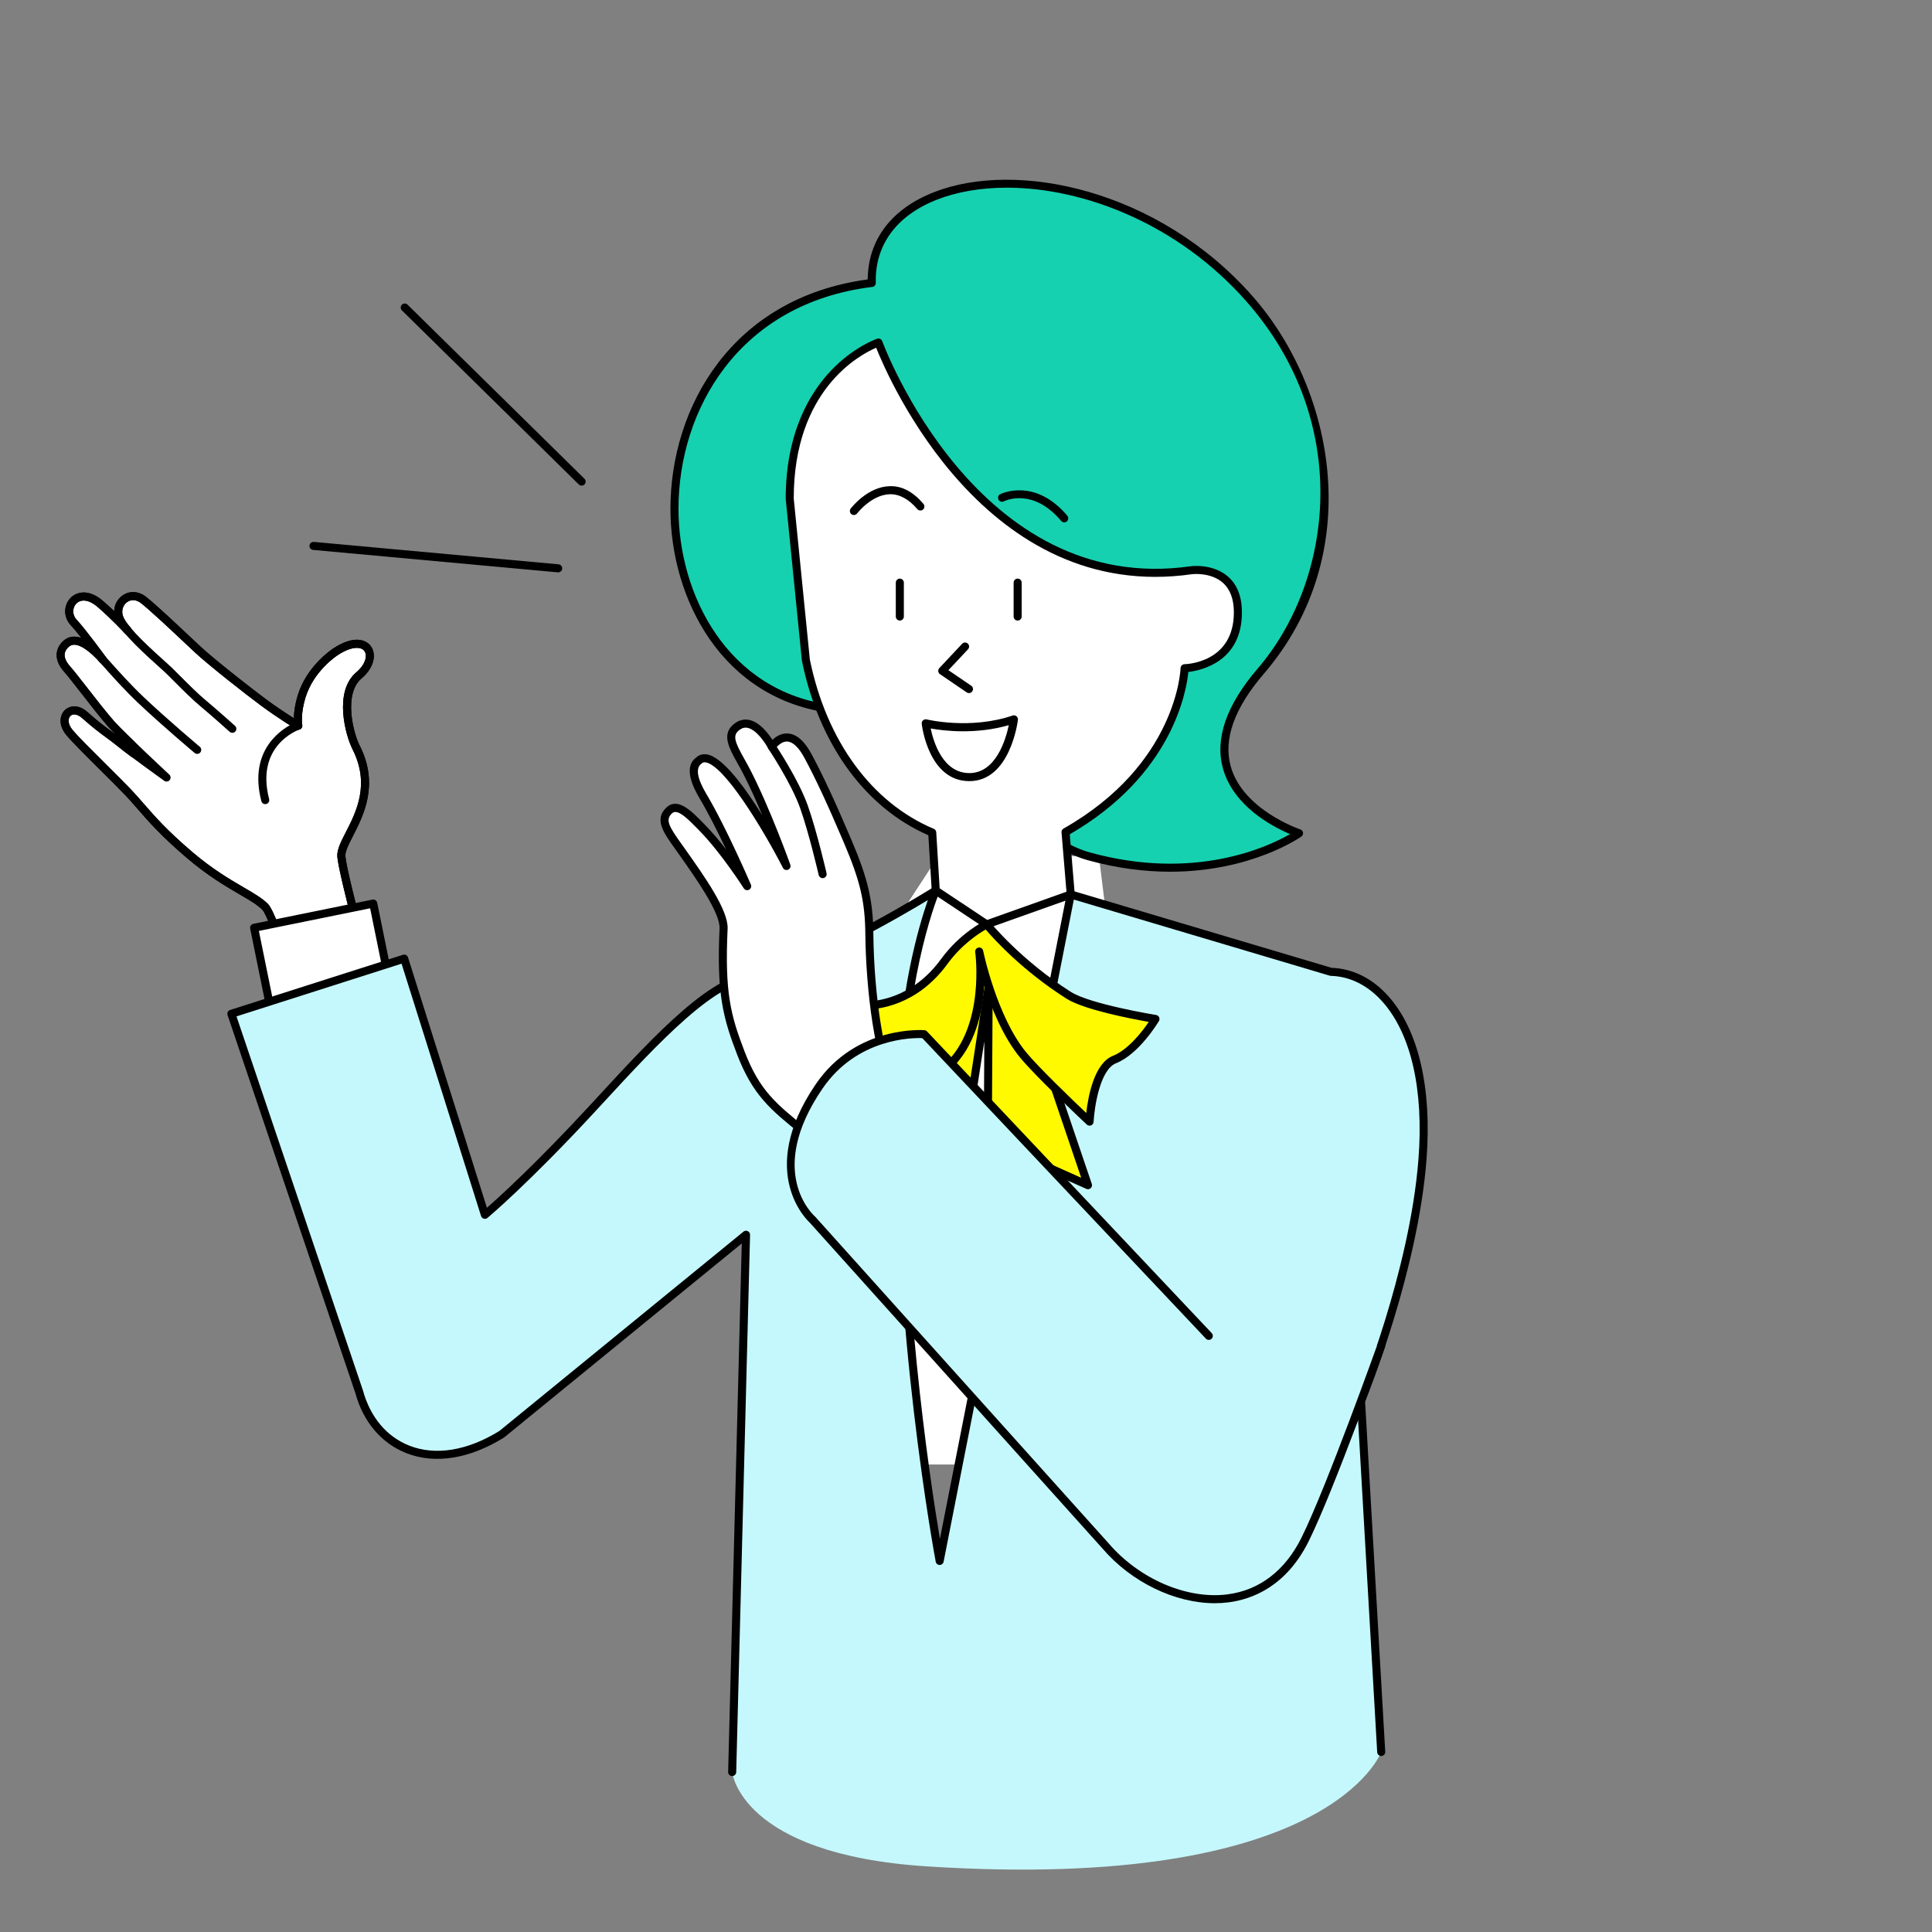 <?xml version="1.0" encoding="UTF-8"?>
<svg id="fig-faq-answer" xmlns="http://www.w3.org/2000/svg" viewBox="0 0 240 240">
  <rect x="0" y="0" width="240" height="240" fill="#808080" stroke="none"/>
  <defs>
    <style>
      .cls-1 {
        fill: none;
      }

      .cls-1, .cls-2, .cls-3, .cls-4, .cls-5, .cls-6 {
        stroke-width: 0px;
      }

      .cls-2 {
        fill: #fffa00;
      }

      .cls-3 {
        fill: #000;
      }

      .cls-4 {
        fill: #c5f8fc;
      }

      .cls-5 {
        fill: #fff;
      }

      .cls-6 {
        fill: #16d1b0;
      }
    </style>
  </defs>
  <rect class="cls-1" width="240" height="240"/>
  <g>
    <g>
      <path class="cls-5" d="M10.535,88.828c2.158,1.925,2.938,2.297,4.416,3.501.4.326,1.006.788,1.675,1.289l-.193-1.058c-1.115-1.075-2.135-2.081-2.596-2.603-1.692-1.907-4.447-5.664-5.518-6.867-1.073-1.202-.956-2.298-.192-3.038,1.183-1.144,2.844,0,4.28,1.488.085.09.206.219.344.374,0,0-2.59-3.541-3.54-4.531-1.7-1.774.401-4.799,3.224-2.38,1.695,1.451,3.428,3.315,3.428,3.315-.452-.537-.808-1.039-.986-1.446-.827-1.893,1.203-3.732,2.969-2.33,1.535,1.219,5.164,4.691,6.775,6.19,1.609,1.5,6.18,5.089,8.006,6.444,2.392,1.772,4.428,2.969,4.428,2.969,0,0-.272-1.418.42-3.654.909-2.936,3.238-4.901,4.255-5.56,3.971-2.577,5.59.644,2.853,2.966-2.491,2.113-1.267,7.14-.351,8.943,3.376,6.65-1.989,11.208-1.831,13.54s4.802,19.287,4.802,19.287l-7.664,6.503s-5.088-17.992-6.614-19.529c-1.526-1.537-4.912-2.637-9.341-6.404-4.43-3.769-5.737-5.791-7.683-7.827-1.945-2.036-6.183-6.084-7.289-7.436-1.518-1.858.191-3.69,1.925-2.144l-.003-.003Z"/>
      <path class="cls-3" d="M39.54,132.671c-.049,0-.098-.007-.146-.021-.163-.05-.29-.179-.335-.342-1.954-6.908-5.442-18.26-6.488-19.313-.603-.606-1.567-1.169-2.789-1.881-1.756-1.024-3.941-2.299-6.522-4.494-3.217-2.737-4.785-4.541-6.167-6.132-.523-.602-1.013-1.166-1.553-1.731-.756-.791-1.858-1.886-2.988-3.008-1.787-1.775-3.635-3.612-4.327-4.457-1.02-1.248-.799-2.472-.163-3.081.604-.579,1.701-.729,2.791.232.005.004.009.008.014.012,1.339,1.194,2.14,1.783,2.915,2.352.198.146.395.29.598.442-.415-.417-.719-.735-.918-.96-.945-1.066-2.217-2.7-3.338-4.142-.879-1.131-1.71-2.199-2.178-2.724-1.374-1.539-.986-2.936-.166-3.73.426-.412.9-.638,1.495-.606.268.004.546.058.836.16-.497-.635-.963-1.208-1.259-1.516-1.096-1.145-.875-2.62-.111-3.427.752-.796,2.258-1.19,4.021.321.488.417.977.866,1.426,1.295.018-.735.351-1.425.956-1.891.882-.679,2.065-.632,3.014.122,1.229.976,3.732,3.331,5.561,5.049l1.244,1.166c1.551,1.445,6.093,5.021,7.963,6.408,1.447,1.071,2.773,1.938,3.579,2.445.014-.678.119-1.666.494-2.876,1.107-3.575,4.121-5.611,4.461-5.832,2.382-1.546,3.94-1.141,4.604-.248.688.924.511,2.6-1.156,4.014-2.222,1.885-1.079,6.661-.228,8.335,2.449,4.825.482,8.662-.818,11.202-.536,1.046-.999,1.949-.959,2.53.153,2.256,4.739,19.021,4.786,19.19.051.187-.011.387-.159.513l-7.664,6.503c-.092.078-.207.119-.324.119ZM9.229,88.749c-.183,0-.346.061-.475.184-.314.301-.372.97.246,1.726.659.805,2.488,2.623,4.257,4.38,1.137,1.129,2.246,2.231,3.006,3.027.551.577,1.051,1.152,1.584,1.765,1.36,1.565,2.901,3.338,6.061,6.026,2.513,2.137,4.656,3.387,6.378,4.392,1.285.749,2.299,1.341,2.995,2.041,1.44,1.452,5.463,15.276,6.527,18.998l6.829-5.795c-.649-2.378-4.584-16.871-4.735-19.078-.058-.858.438-1.828,1.067-3.055,1.281-2.5,3.035-5.923.817-10.293-.868-1.707-2.367-7.141.473-9.55,1.185-1.005,1.4-2.118,1-2.655-.406-.545-1.57-.606-3.258.49-.309.2-3.047,2.05-4.05,5.289-.64,2.069-.408,3.4-.406,3.414.036.193-.044.389-.205.501s-.371.121-.54.022c-.021-.012-2.086-1.232-4.472-2.999-1.844-1.368-6.413-4.955-8.049-6.479l-1.248-1.169c-1.815-1.707-4.302-4.044-5.498-4.995-.595-.473-1.261-.514-1.783-.112-.457.351-.762,1.06-.417,1.851.1.229.339.645.911,1.324.174.208.152.517-.052.696-.202.18-.512.165-.697-.034-.017-.018-1.734-1.86-3.387-3.275-1.227-1.052-2.171-.894-2.644-.394-.447.473-.562,1.351.106,2.048.961,1.002,3.475,4.435,3.582,4.581.158.215.119.517-.089.684-.207.167-.509.144-.688-.056-.134-.15-.25-.275-.333-.362-1.42-1.472-2.301-1.791-2.79-1.799-.298-.025-.547.098-.782.325-.832.806-.341,1.72.217,2.346.49.55,1.292,1.581,2.221,2.775,1.113,1.43,2.374,3.05,3.298,4.093.388.439,1.251,1.305,2.569,2.575.075.073.126.167.145.27l.193,1.058c.037.203-.054.407-.229.515-.174.107-.397.098-.562-.025-.676-.505-1.288-.972-1.692-1.302-.541-.44-.988-.769-1.444-1.104-.791-.581-1.608-1.182-2.974-2.398l-.012-.01c-.336-.299-.682-.455-.976-.455Z"/>
    </g>
    <path class="cls-3" d="M39.539,132.667c-.049,0-.098-.007-.146-.021-.163-.05-.29-.179-.335-.342-1.954-6.908-5.442-18.26-6.488-19.312-.602-.606-1.564-1.167-2.783-1.878-1.757-1.024-3.944-2.299-6.527-4.498-3.215-2.737-4.783-4.54-6.167-6.131-.523-.602-1.013-1.166-1.553-1.731-.756-.791-1.858-1.886-2.988-3.008-1.787-1.775-3.635-3.611-4.327-4.457-1.02-1.247-.799-2.471-.163-3.081.607-.583,1.711-.73,2.807.247,1.339,1.194,2.14,1.783,2.915,2.352.195.143.389.285.588.435-.385-.387-.701-.716-.909-.95-.939-1.062-2.202-2.683-3.315-4.114-.89-1.143-1.729-2.223-2.202-2.752-1.373-1.541-.986-2.937-.167-3.73.425-.412.921-.597,1.493-.606,1,.017,2.144.706,3.495,2.106.17.176.454.495.824.91.973,1.094,2.602,2.924,4.276,4.507,2.937,2.777,6.914,6.12,6.954,6.154.211.178.239.493.061.705-.177.211-.492.239-.705.061-.04-.034-4.039-3.396-6.997-6.193-1.706-1.612-3.352-3.463-4.336-4.569-.357-.401-.631-.71-.796-.881-1.421-1.473-2.303-1.792-2.792-1.801-.297-.006-.547.098-.781.325-.831.804-.34,1.72.218,2.346.494.554,1.306,1.596,2.245,2.803,1.104,1.419,2.355,3.027,3.274,4.064,1.249,1.408,6.763,6.542,6.818,6.594.193.18.213.479.046.683-.166.204-.463.244-.678.089-.174-.125-4.288-3.078-5.761-4.278-.541-.441-.988-.769-1.444-1.104-.794-.583-1.614-1.186-2.989-2.412-.545-.485-1.114-.593-1.45-.271-.315.302-.373.97.245,1.725.659.805,2.488,2.623,4.258,4.38,1.136,1.129,2.246,2.231,3.006,3.027.551.577,1.052,1.152,1.585,1.766,1.36,1.564,2.902,3.337,6.06,6.025,2.515,2.141,4.659,3.392,6.382,4.396,1.282.748,2.295,1.338,2.989,2.037,1.441,1.451,5.464,15.275,6.528,18.998l6.83-5.795c-.649-2.378-4.584-16.869-4.734-19.076-.058-.859.438-1.828,1.067-3.055,1.281-2.5,3.035-5.923.817-10.292-.866-1.708-2.363-7.144.473-9.55,1.185-1.005,1.399-2.118,1-2.655-.406-.544-1.569-.605-3.257.489-.309.2-3.047,2.05-4.05,5.289-.64,2.068-.408,3.4-.406,3.414.044.243-.095.484-.329.565-.226.079-5.509,1.993-3.785,8.651.069.268-.091.541-.358.609-.266.07-.54-.091-.609-.358-1.678-6.478,2.709-9.064,4.052-9.689-.042-.604-.03-1.839.48-3.487,1.106-3.575,4.121-5.612,4.461-5.832,2.38-1.545,3.938-1.14,4.603-.247.688.924.512,2.6-1.154,4.014-2.219,1.883-1.078,6.66-.229,8.335,2.449,4.824.482,8.661-.818,11.201-.536,1.046-.999,1.949-.959,2.531.153,2.256,4.739,19.018,4.785,19.188.051.187-.011.387-.159.513l-7.665,6.503c-.092.078-.207.119-.324.119Z"/>
    <path class="cls-3" d="M28.86,91.03c-.119,0-.238-.042-.333-.127-.023-.021-2.309-2.068-3.645-3.179-.966-.804-1.982-1.819-3.388-3.225l-.85-.848c-.144-.144-.44-.409-.829-.757-1.641-1.471-4.695-4.209-5.398-5.819-.486-1.113-.196-2.336.723-3.044.883-.678,2.066-.632,3.015.122,1.231.979,3.74,3.338,5.572,5.061l1.232,1.155c1.555,1.449,6.095,5.023,7.963,6.408,2.341,1.734,4.363,2.929,4.384,2.941.238.14.317.446.177.685-.139.237-.446.317-.684.177-.021-.012-2.086-1.232-4.472-2.999-1.841-1.365-6.409-4.951-8.049-6.479l-1.236-1.158c-1.819-1.711-4.311-4.054-5.509-5.006-.594-.471-1.26-.515-1.783-.112-.457.351-.762,1.06-.417,1.851.617,1.412,3.679,4.156,5.15,5.475.407.364.717.643.868.793l.851.85c1.387,1.387,2.389,2.389,3.32,3.163,1.349,1.123,3.649,3.182,3.672,3.203.206.185.223.5.039.706-.099.11-.235.167-.373.167Z"/>
    <path class="cls-3" d="M12.75,82.416c-.154,0-.306-.071-.404-.205-.026-.035-2.582-3.525-3.498-4.479-1.096-1.144-.875-2.619-.111-3.427.752-.796,2.258-1.19,4.021.32,1.697,1.453,3.397,3.277,3.469,3.354.188.202.177.518-.026.707-.202.187-.518.177-.707-.025-.017-.019-1.734-1.86-3.387-3.275-1.229-1.052-2.17-.893-2.644-.393-.447.473-.561,1.351.106,2.048.961,1.002,3.476,4.435,3.583,4.581.163.223.115.536-.108.699-.089.065-.192.097-.295.097Z"/>
    <path class="cls-5" d="M136.498,106.241l-20.319.708-9.73,14.883.607,60.095h38.738l-9.297-75.686Z"/>
    <g>
      <path class="cls-5" d="M34.41,129.228l-2.842-13.977,14.801-3.011,2.341,11.512-14.3,5.476Z"/>
      <path class="cls-3" d="M34.41,129.728c-.083,0-.166-.021-.241-.062-.129-.071-.22-.195-.249-.339l-2.842-13.977c-.055-.271.12-.535.39-.589l14.801-3.011c.132-.026.265,0,.375.073.111.073.188.188.214.317l2.341,11.512c.049.239-.083.479-.311.566l-14.299,5.476c-.058.022-.118.033-.179.033ZM32.158,115.641l2.625,12.909,13.353-5.113-2.157-10.606-13.821,2.811Z"/>
    </g>
    <path class="cls-4" d="M28.741,125.939l15.868,46.938c1.944,7.126,9.196,10.568,17.691,5.307l30.374-24.796-1.721,66.74s.951,10.206,24.098,11.713c50.271,3.273,56.527-14.204,56.527-14.204l-2.51-43.623s6.517-15.683,7.632-29.931c1.196-15.274-4.721-23.175-11.365-23.356l-32.324-9.613-16.284,82.794s-5.478-28.908-4.869-58.291c.323-15.55,4.382-24.993,4.382-24.993,0,0-13.232,8.359-22.17,10.724-5.246-.439-13.177,8.447-20.421,16.294-8.378,9.076-13.416,13.268-13.416,13.268l-10.027-31.825-21.468,6.853Z"/>
    <path class="cls-3" d="M90.953,220.628h-.013c-.276-.007-.494-.237-.487-.513l1.693-65.65-29.529,24.106c-4.295,2.665-8.586,3.342-12.133,1.946-3.112-1.225-5.37-3.891-6.356-7.508l-15.859-46.91c-.043-.127-.033-.266.027-.386s.167-.21.294-.25l21.468-6.854c.126-.041.264-.029.382.032.118.061.207.167.247.293l9.799,31.102c1.54-1.35,6.127-5.505,12.8-12.733l.954-1.034c7.146-7.753,14.556-15.773,19.787-15.426,8.76-2.347,21.819-10.56,21.95-10.643.186-.117.424-.1.592.042.167.142.221.376.135.578-.04.094-4.025,9.548-4.342,24.806-.496,23.901,3.092,47.744,4.397,55.543l15.764-80.152c.027-.138.111-.258.232-.331.121-.073.266-.091.401-.052l32.261,9.594c2.62.09,5.046,1.296,7.021,3.491,3.772,4.193,5.464,11.438,4.762,20.401-1.061,13.548-7.049,28.56-7.625,29.977l2.503,43.51c.016.276-.195.512-.47.528-.278.008-.512-.195-.528-.47l-2.51-43.623c-.004-.076.008-.151.037-.221.065-.156,6.5-15.775,7.595-29.778.681-8.688-.92-15.667-4.508-19.654-1.804-2.005-4.008-3.099-6.372-3.163-.043-.001-.087-.008-.129-.021l-31.797-9.456-16.177,82.254c-.046.234-.252.403-.491.403h-.002c-.239,0-.445-.171-.489-.407-.055-.29-5.481-29.296-4.877-58.395.251-12.092,2.787-20.607,3.902-23.794-3.522,2.129-13.756,8.086-21.062,10.02-.056.015-.115.021-.169.015-4.77-.394-12.361,7.835-19.057,15.101l-.955,1.035c-8.304,8.996-13.412,13.271-13.463,13.313-.128.107-.302.142-.461.095-.16-.047-.286-.17-.336-.329l-9.876-31.347-20.505,6.546,15.705,46.456c.911,3.334,2.956,5.764,5.767,6.87,3.247,1.278,7.219.629,11.188-1.828l30.32-24.758c.152-.125.362-.148.537-.062.175.086.285.266.28.461l-1.721,66.74c-.007.272-.229.487-.5.487Z"/>
    <g>
      <path class="cls-6" d="M103.47,88.11c-26.721-3.291-27.308-49.027,4.825-52.962-.434-15.788,29.555-17.751,46.923,1.975,9.554,10.852,14.384,31.135,1.395,46.253-12.429,14.468,4.759,20.13,4.759,20.13,0,0-10.086,7.305-26.143,2.86-8.957-2.479-15.53-16.259-31.76-18.258Z"/>
      <path class="cls-3" d="M145.365,108.288c-3.073,0-6.514-.399-10.268-1.438-3.678-1.018-6.852-3.786-10.527-6.99-5.413-4.72-11.549-10.069-21.16-11.253-13.833-1.703-20.129-14.367-20.125-25.412.004-12.578,7.588-26.196,24.507-28.485.038-4.92,2.938-8.755,8.21-10.828,10.306-4.055,27.933-.332,39.593,12.912,10.231,11.622,14.199,32.012,1.399,46.91-3.662,4.262-5.044,8.13-4.109,11.498,1.503,5.413,8.574,7.808,8.645,7.832.178.059.309.212.337.398s-.049.372-.201.481c-.079.057-6.193,4.375-16.301,4.376ZM125.066,23.315c-3.216,0-6.184.508-8.699,1.497-5.012,1.971-7.701,5.637-7.572,10.323.007.258-.183.479-.439.51-16.623,2.036-24.068,15.304-24.072,27.55-.003,10.619,6.018,22.79,19.248,24.419h0c9.916,1.221,16.174,6.678,21.695,11.492,3.583,3.125,6.678,5.823,10.137,6.78,13.067,3.618,22.202-.718,24.895-2.272-2.107-.888-7.022-3.421-8.336-8.141-1.033-3.71.418-7.889,4.312-12.421,9.278-10.8,11.944-30.451-1.392-45.598-8.505-9.66-20.229-14.14-29.776-14.14Z"/>
    </g>
    <g>
      <path class="cls-5" d="M148.035,70.829c-27.353,3.935-38.909-28.278-38.909-28.278,0,0-11.025,3.695-11.025,19.372l2.004,20.051c2.369,11.61,8.854,18.567,15.699,21.446l.438,7.204,6.325,4.207,10.445-3.717-.647-7.755c14.568-8.258,14.789-20.35,14.789-20.35,0,0,6.655-.118,6.622-6.986-.029-5.913-5.741-5.194-5.741-5.194Z"/>
      <path class="cls-3" d="M122.567,115.331c-.097,0-.194-.028-.277-.083l-6.325-4.207c-.13-.087-.213-.23-.222-.386l-.419-6.896c-7.878-3.442-13.595-11.326-15.708-21.684l-2.012-20.101c-.002-8.314,3.071-13.264,5.648-15.96,2.81-2.939,5.598-3.896,5.715-3.936.256-.086.537.05.629.305.114.318,11.743,31.795,38.367,27.952.003,0,.006,0,.009,0,.11-.013,2.738-.323,4.586,1.299,1.13.992,1.708,2.468,1.717,4.389.03,6.185-5.075,7.265-6.654,7.451-.222,2.292-1.929,12.772-14.731,20.165l.62,7.438c.019.226-.117.437-.331.513l-10.445,3.716c-.054.019-.111.029-.167.029ZM116.726,110.346l5.91,3.931,9.846-3.503-.615-7.372c-.017-.194.082-.38.251-.477,14.127-8.008,14.533-19.807,14.536-19.925.006-.268.222-.484.49-.49.251-.005,6.161-.202,6.131-6.484-.008-1.622-.471-2.847-1.376-3.642-1.488-1.306-3.701-1.068-3.799-1.059-25.587,3.684-37.656-24.104-39.26-28.126-2.048.874-10.239,5.217-10.239,18.725l2.001,20.001c2.064,10.104,7.679,17.79,15.396,21.035.175.074.293.241.305.431l.423,6.955Z"/>
    </g>
    <path class="cls-3" d="M111.78,77.088c-.276,0-.5-.224-.5-.5v-4.211c0-.276.224-.5.5-.5s.5.224.5.5v4.211c0,.276-.224.5-.5.5Z"/>
    <path class="cls-3" d="M126.415,77.088c-.276,0-.5-.224-.5-.5v-4.211c0-.276.224-.5.5-.5s.5.224.5.5v4.211c0,.276-.224.5-.5.5Z"/>
    <path class="cls-3" d="M106.073,63.98c-.105,0-.212-.033-.303-.103-.219-.167-.262-.481-.094-.701.084-.11,2.093-2.706,4.829-2.779,1.522-.066,2.938.699,4.211,2.198.179.21.153.526-.057.705-.209.179-.526.154-.705-.057-1.069-1.257-2.247-1.882-3.423-1.846-2.263.061-4.042,2.362-4.061,2.386-.098.129-.247.197-.398.197Z"/>
    <path class="cls-3" d="M132.204,64.888c-.142,0-.283-.06-.382-.177-3.539-4.187-6.968-2.505-7.113-2.433-.247.125-.547.029-.673-.215-.126-.245-.032-.545.212-.672.042-.022,4.264-2.145,8.337,2.675.178.211.152.526-.059.705-.094.08-.208.118-.322.118Z"/>
    <g>
      <path class="cls-5" d="M114.995,89.853s5.479,1.367,10.958-.495c0,0-.881,7.178-5.538,7.178s-5.42-6.682-5.42-6.682"/>
      <path class="cls-3" d="M120.415,97.035c-5.045,0-5.883-6.834-5.916-7.125-.019-.163.044-.324.167-.432s.292-.148.45-.11c.054.013,5.408,1.309,10.677-.483.161-.055.342-.023.476.086.133.108.202.278.181.449-.038.311-.993,7.616-6.035,7.616ZM115.612,90.492c.338,1.627,1.495,5.544,4.802,5.544s4.525-4.177,4.902-5.954c-4.148,1.192-8.103.7-9.704.41Z"/>
    </g>
    <path class="cls-3" d="M120.369,86.098c-.097,0-.195-.028-.281-.087l-3.32-2.262c-.121-.082-.199-.213-.215-.358-.016-.146.033-.291.132-.397l2.836-3.021c.189-.202.505-.211.707-.022.201.189.211.506.022.707l-2.436,2.594,2.837,1.933c.228.155.287.466.131.695-.097.142-.254.218-.414.218Z"/>
    <g>
      <polygon class="cls-2" points="119.741 120.727 109.432 146.214 114.557 144.083 118.877 148.13 122.813 122.59 122.673 148.13 128.12 144.083 135.154 147.231 126.284 121.085 119.741 120.727"/>
      <path class="cls-3" d="M118.877,148.63c-.125,0-.248-.047-.342-.135l-4.084-3.826-4.827,2.007c-.186.077-.4.036-.544-.106-.143-.142-.187-.356-.111-.543l10.309-25.486c.08-.198.268-.337.491-.312l6.542.357c.204.011.38.145.446.338l8.871,26.146c.064.188.01.396-.137.53-.147.134-.36.167-.541.087l-6.767-3.028-5.212,3.872c-.152.113-.355.13-.524.045-.169-.086-.275-.26-.274-.449l.103-18.768-2.904,18.847c-.028.183-.156.336-.331.396-.053.019-.108.027-.163.027ZM122.812,122.09c.013,0,.027,0,.04.001.261.021.462.239.46.501l-.135,24.539,4.644-3.45c.146-.107.337-.129.502-.055l5.988,2.68-8.394-24.741-5.848-.32-9.727,24.047,4.021-1.672c.181-.074.39-.038.534.097l3.629,3.399,3.791-24.604c.038-.246.249-.424.494-.424Z"/>
    </g>
    <g>
      <path class="cls-2" d="M122.567,114.832s-2.95,1.429-5.25,4.587c-4.814,6.608-11.432,5.419-11.432,5.419,0,0,4.325,5.055,3.548,8.32-.778,3.265.709,6.719.709,6.719,0,0,5.474-5.398,7.613-7.397,5.241-4.898,3.886-14.277,3.886-14.277,0,0,1.662,8.239,5.464,12.851,2.023,2.455,8.247,8.28,8.247,8.28,0,0,.349-6.627,3.096-7.716,2.747-1.088,5.091-5.039,5.091-5.039,0,0-8.234-1.33-10.77-2.937-6.355-4.026-10.2-8.811-10.2-8.811Z"/>
      <path class="cls-3" d="M110.142,140.377c-.032,0-.064-.003-.096-.009-.162-.032-.298-.141-.364-.293-.063-.147-1.543-3.645-.736-7.033.71-2.983-3.4-7.831-3.442-7.879-.137-.161-.159-.39-.054-.573.104-.183.312-.281.521-.245.258.044,6.381,1.04,10.941-5.221,2.347-3.222,5.312-4.682,5.437-4.743.209-.101.462-.044.607.137.038.047,3.874,4.771,10.078,8.702,2.421,1.534,10.501,2.853,10.583,2.866.164.026.303.132.374.282.07.15.062.325-.023.467-.1.167-2.464,4.111-5.337,5.249-2.006.795-2.688,5.523-2.78,7.277-.011.194-.132.365-.313.438-.179.072-.386.034-.528-.099-.255-.239-6.271-5.875-8.291-8.327-2.11-2.561-3.563-6.155-4.454-8.929-.188,3.211-1.079,7.515-4.168,10.402-2.109,1.972-7.548,7.334-7.603,7.388-.094.093-.221.144-.351.144ZM106.986,125.426c1.238,1.657,3.56,5.213,2.933,7.847-.527,2.213.058,4.56.427,5.701,1.45-1.426,5.351-5.255,7.067-6.859,4.986-4.659,3.746-13.749,3.732-13.84-.038-.268.144-.518.41-.564.268-.047.521.128.575.394.016.082,1.683,8.172,5.359,12.633,1.564,1.897,5.736,5.897,7.451,7.523.225-2.022.969-6.174,3.322-7.106,1.92-.761,3.679-3.085,4.443-4.209-2.117-.374-8.046-1.511-10.206-2.88-5.482-3.473-9.072-7.448-10.054-8.599-.823.471-2.979,1.851-4.725,4.247-3.761,5.164-8.56,5.757-10.735,5.713Z"/>
    </g>
    <g>
      <g>
        <path class="cls-5" d="M129.805,151.76s-15.802-13.38-18.196-16.197c-2.394-2.818-3.55-12.653-3.614-19.512-.038-4.023-.614-6.653-2.699-11.555-1.885-4.43-3.393-7.736-4.927-10.587-2.354-4.375-4.491-1.149-4.491-1.149,0,0-2.112-4.071-4.28-2.516-1.704,1.222-.186,3.015,1.143,5.588,2.5,4.841,4.962,11.744,4.962,11.744,0,0-8.157-15.832-10.934-13.055-.769.546-.972,1.808.556,4.375,2.521,4.236,5.493,11.185,5.493,11.185,0,0-2.776-4.376-5.563-7.227-1.517-1.552-3.023-3.204-4.117-2.181-1.373,1.283-.128,2.699,1.617,5.167,2.202,3.114,5.231,7.392,5.133,9.505-.376,8.082.418,10.99,2.145,15.47,2.837,7.355,6.242,7.657,14.17,15.234,2.578,2.463,17.221,13.449,17.221,13.449l6.382-7.733v-.003Z"/>
        <path class="cls-3" d="M123.422,159.996c-.104,0-.21-.033-.3-.1-.599-.449-14.696-11.032-17.266-13.488-2.566-2.453-4.698-4.172-6.411-5.554-3.691-2.979-5.919-4.776-7.88-9.861-1.764-4.573-2.553-7.61-2.178-15.673.089-1.937-2.991-6.292-5.029-9.175l-.474-.665c-1.485-2.072-2.658-3.709-1.089-5.174,1.401-1.308,3.102.438,4.604,1.979l.212.218c.897.918,1.787,1.982,2.585,3.01-.995-2.099-2.197-4.504-3.303-6.362-1.843-3.098-1.243-4.45-.415-5.039.315-.325.799-.48,1.34-.397,1.939.303,4.696,4.058,6.882,7.568-.738-1.751-1.572-3.609-2.406-5.223-.233-.451-.472-.878-.698-1.282-1.058-1.891-2.058-3.676-.292-4.941.572-.411,1.192-.541,1.841-.385,1.254.3,2.288,1.649,2.81,2.459.416-.391,1.058-.833,1.889-.795,1.081.05,2.078.909,2.964,2.556,1.423,2.644,2.902,5.822,4.947,10.628,2.061,4.843,2.7,7.587,2.739,11.746.069,7.391,1.317,16.63,3.495,19.193,2.34,2.755,17.981,16.006,18.139,16.139.112.095.177.235.177.382v.003c0,.116-.041.229-.114.318l-6.382,7.733c-.099.119-.242.182-.386.182ZM83.906,100.866c-.16,0-.303.054-.428.171-.855.799-.402,1.598,1.219,3.861l.465.652c2.382,3.367,5.33,7.536,5.225,9.816-.368,7.909.361,10.725,2.112,15.267,1.865,4.835,3.894,6.472,7.576,9.443,1.728,1.394,3.877,3.128,6.474,5.61,2.295,2.193,14.473,11.377,16.794,13.124l5.765-6.985c-2.464-2.092-15.664-13.33-17.879-15.937-2.632-3.098-3.675-13.557-3.733-19.831-.038-4.056-.634-6.604-2.659-11.364-2.032-4.777-3.5-7.931-4.908-10.546-.697-1.296-1.434-1.999-2.129-2.03-.85-.043-1.499.911-1.505.92-.098.147-.27.236-.443.223-.177-.009-.335-.111-.417-.269-.325-.624-1.411-2.301-2.521-2.565-.359-.086-.693-.012-1.024.225-.954.684-.619,1.495.582,3.641.231.413.476.85.714,1.311,2.486,4.815,4.964,11.736,4.988,11.806.089.248-.03.522-.272.626-.241.106-.522.004-.643-.229-2.613-5.072-7.325-12.746-9.593-13.1-.228-.036-.389.015-.543.17-.75.542-.503,1.86.631,3.766,2.509,4.215,5.493,11.174,5.523,11.244.102.24.003.518-.227.639-.232.122-.516.044-.655-.174-.027-.043-2.781-4.366-5.498-7.145l-.214-.219c-1.185-1.216-2.123-2.117-2.776-2.117Z"/>
      </g>
      <path class="cls-3" d="M102.19,109.087c-.228,0-.434-.157-.487-.388-.012-.051-1.192-5.161-2.297-8.284-1.115-3.15-3.917-7.338-3.945-7.38-.154-.229-.093-.54.136-.694.229-.155.54-.093.694.136.118.175,2.9,4.333,4.058,7.604,1.125,3.177,2.317,8.342,2.329,8.394.062.27-.106.538-.375.6-.038.009-.076.013-.113.013Z"/>
    </g>
    <g>
      <path class="cls-4" d="M150.165,165.949l-35.367-37.476s-8.114-.74-13.044,6.487c-7.418,10.872-.811,16.564-.811,16.564l36.396,40.519c6.199,7.232,19.138,10.61,24.803-.838,3.139-6.345,9.437-24.009,9.437-24.009"/>
      <path class="cls-3" d="M150.916,199.158c-4.934,0-10.361-2.596-13.957-6.791l-36.388-40.51c-.024-.015-6.812-6.068.77-17.18,5.037-7.383,13.42-6.709,13.502-6.703.122.011.234.066.318.155l35.366,37.476c.189.201.18.518-.021.707-.201.188-.517.18-.707-.021l-35.229-37.331c-1.204-.05-8.107-.019-12.404,6.28-7.06,10.346-1.152,15.683-.897,15.905l36.44,40.563c3.8,4.433,9.718,6.987,14.733,6.356,4.007-.502,7.205-2.951,9.249-7.082,3.09-6.246,9.352-23.779,9.414-23.956.093-.26.376-.395.639-.303.26.093.396.379.303.639-.063.177-6.344,17.765-9.46,24.063-2.78,5.618-6.984,7.25-10.021,7.631-.542.068-1.094.102-1.652.102Z"/>
    </g>
    <path class="cls-3" d="M72.253,60.327c-.126,0-.253-.048-.351-.144l-21.974-21.622c-.197-.194-.2-.51-.006-.707.193-.197.51-.2.707-.006l21.974,21.622c.197.194.2.51.006.707-.098.1-.227.149-.356.149Z"/>
    <path class="cls-3" d="M69.341,71.1c-.015,0-.031,0-.046-.002l-30.399-2.786c-.275-.025-.478-.269-.453-.543.025-.275.271-.474.543-.453l30.399,2.786c.275.025.478.269.453.543-.024.26-.242.455-.498.455Z"/>
  </g>
</svg>